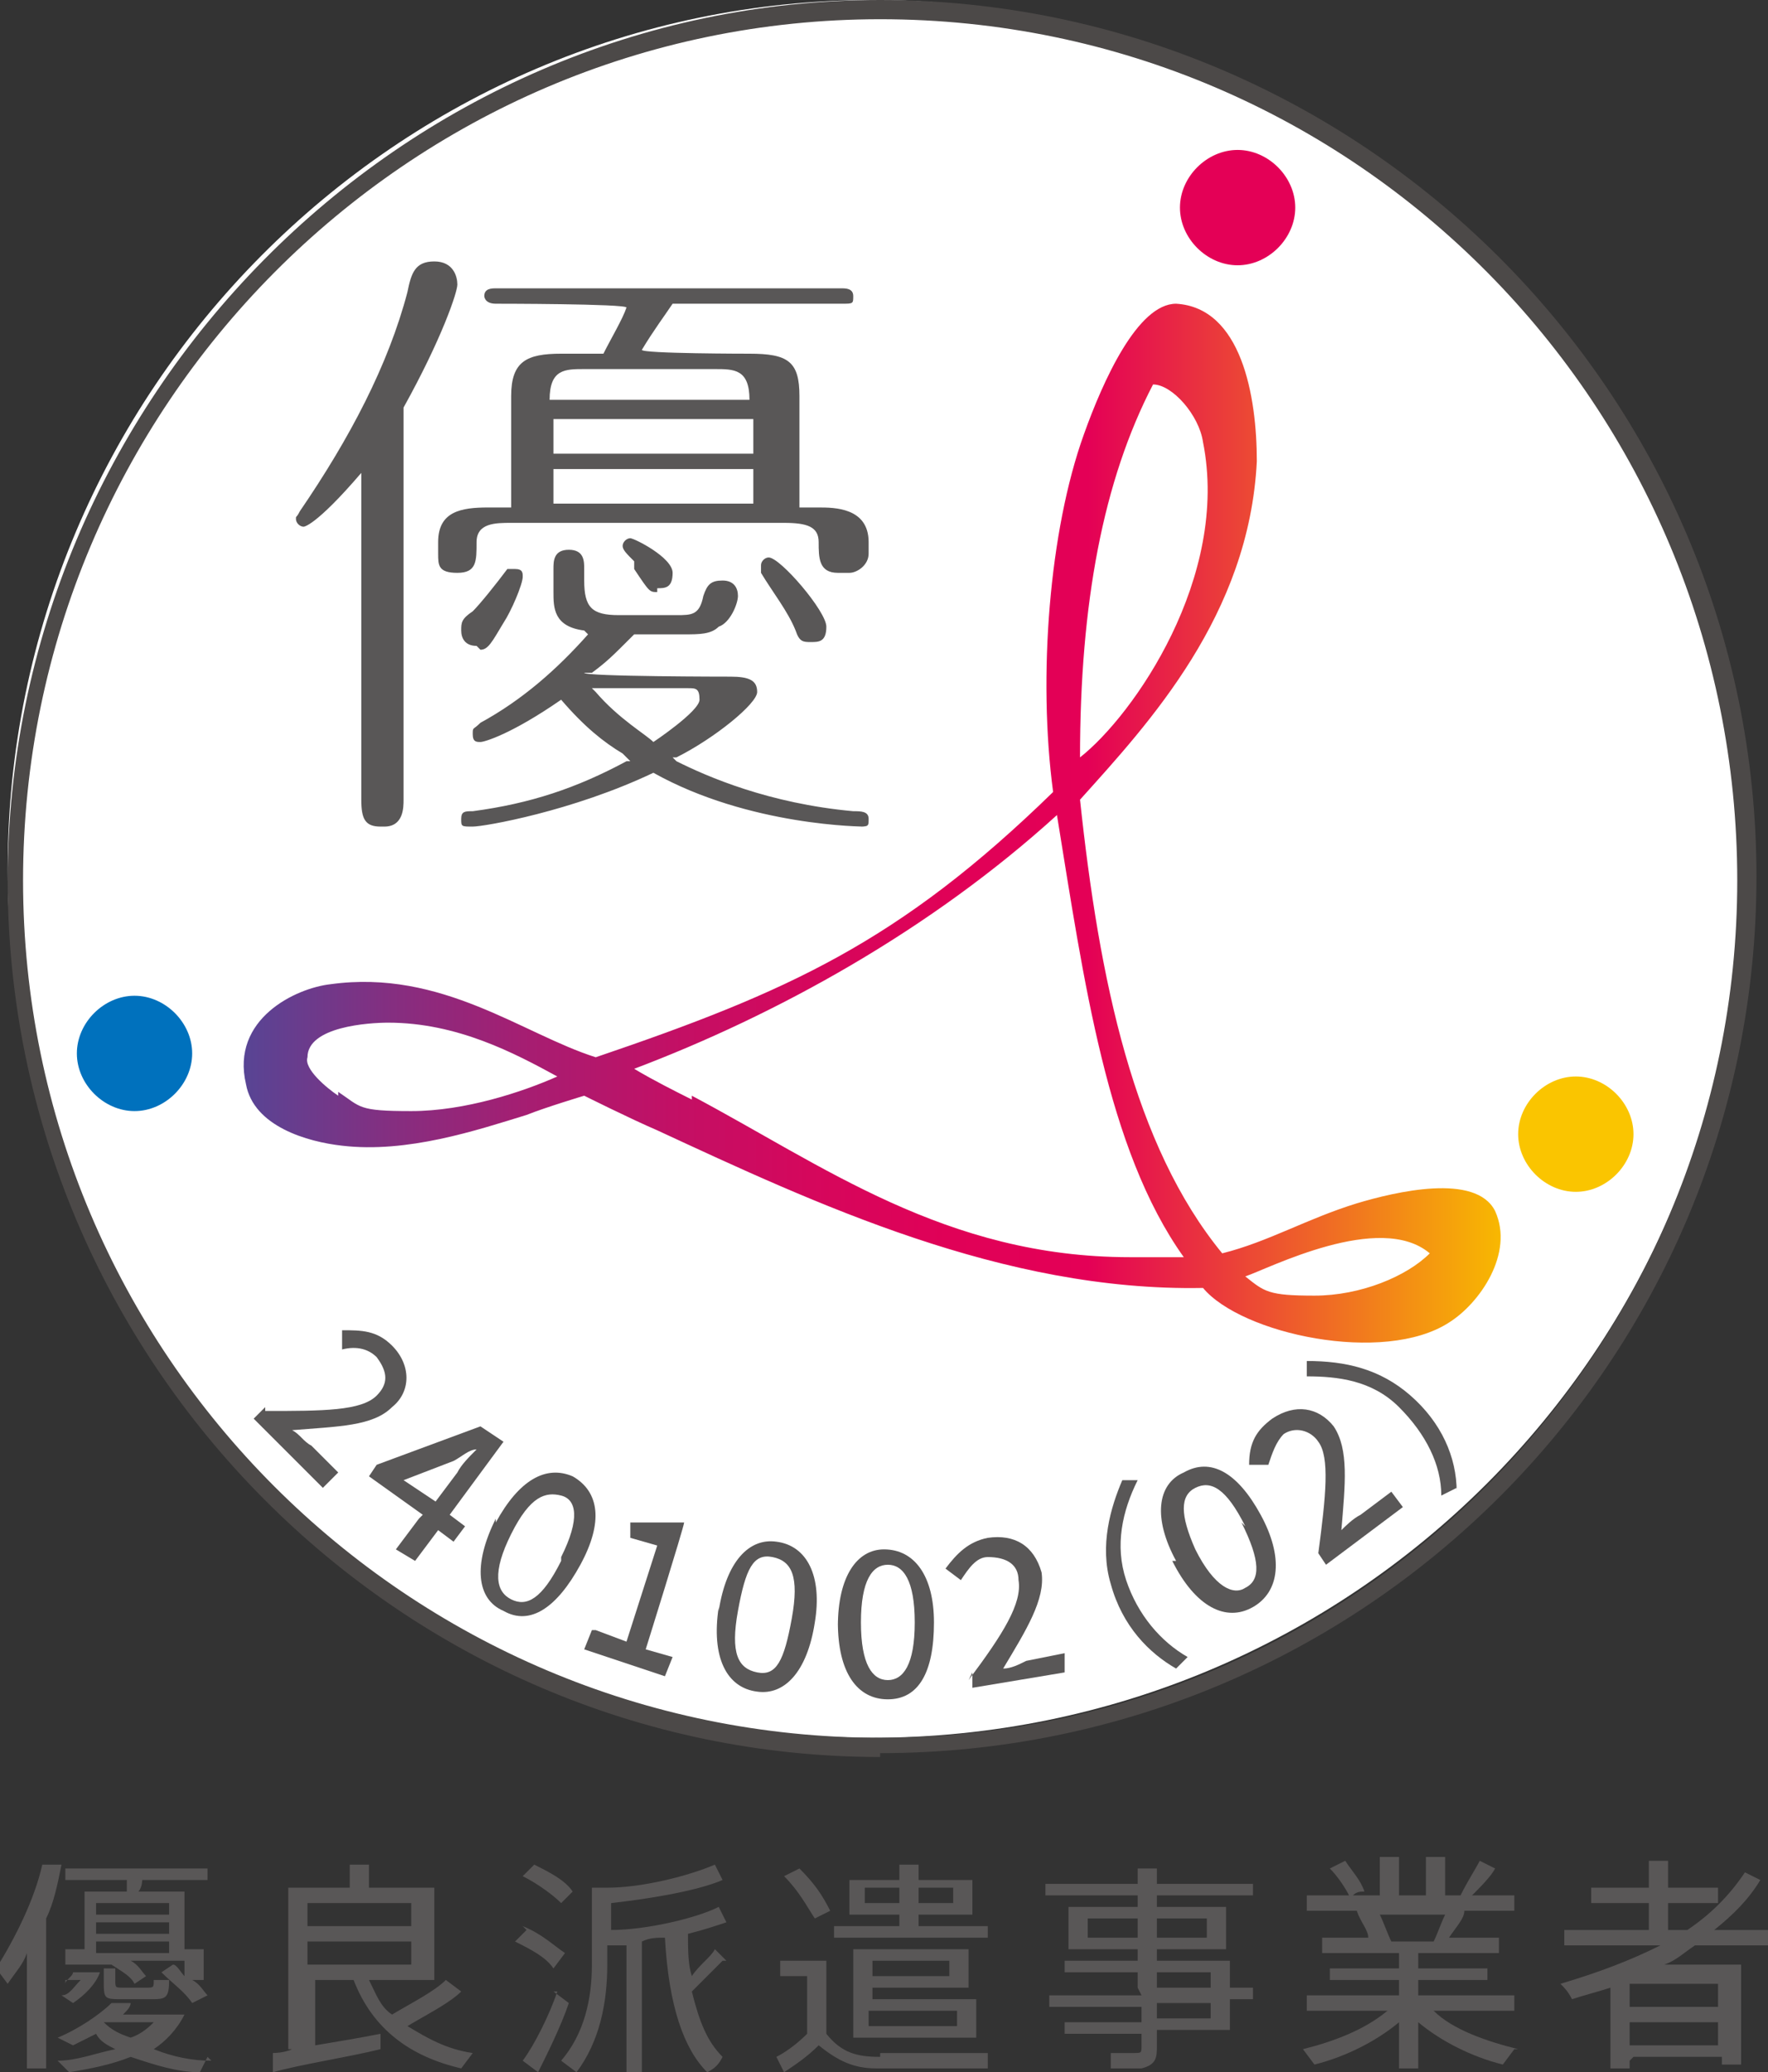 <?xml version="1.0" encoding="UTF-8"?>
<svg xmlns="http://www.w3.org/2000/svg" xmlns:xlink="http://www.w3.org/1999/xlink" version="1.1" viewBox="0 0 46 53.9">
  <rect x="0" y="0" width="46" height="53.9" fill="#333333" stroke="none"/>
  <defs>
    <style>
      .cls-1 {
        fill: none;
      }

      .cls-2 {
        fill: #0071bd;
      }

      .cls-2, .cls-3, .cls-4 {
        fill-rule: evenodd;
      }

      .cls-5 {
        fill: #4c4948;
      }

      .cls-6 {
        fill: url(#_名称未設定グラデーション_2);
      }

      .cls-7 {
        fill: #fff;
      }

      .cls-3 {
        fill: #e40056;
      }

      .cls-8 {
        fill: #595757;
      }

      .cls-4 {
        fill: #fac500;
      }

      .cls-9 {
        clip-path: url(#clippath);
      }
    </style>
    <clipPath id="clippath">
      <path class="cls-1" d="M32.4,33.2c.6-.2,3.5-1.7,4.8-.6-.6.6-1.8,1.1-3,1.1s-1.3-.1-1.8-.5M8.8,28.5c-.3-.2-.9-.7-.8-1,0-.8,1.6-.9,2.1-.9,1.8,0,3.3.8,4.4,1.4-.9.4-2.4.9-3.8.9s-1.3-.1-1.9-.5M18,28.6c-.4-.2-1-.5-1.5-.8,3.7-1.4,7.7-3.6,11-6.6.7,4.3,1.3,8.7,3.3,11.5-.5,0-.9,0-1.4,0-4.8,0-8-2.4-11.4-4.2M30,10c.5,0,1.2.8,1.3,1.5.7,3.5-1.8,7.1-3.2,8.2,0-4,.6-7.2,1.9-9.7M30.6,7.9c-1,0-1.9,2-2.4,3.4-.9,2.5-1.2,6.3-.8,9.3-4,3.9-6.9,5.2-11.9,6.9-1.9-.6-4-2.3-6.9-1.9-.9.1-2.6.9-2.2,2.6.2,1.1,1.6,1.5,2.5,1.6,1.7.2,3.5-.4,4.8-.8.5-.2,1.5-.5,1.5-.5,0,0,1.2.6,1.9.9,4.1,1.9,9,4.2,14.2,4.1,1,1.2,4.7,2,6.4.9.8-.5,1.7-1.8,1.2-2.9-.5-1-2.6-.5-3.6-.2-1.3.4-2.3,1-3.5,1.3-2.3-2.8-3.2-7.1-3.7-11.8,1.8-2,4.4-4.8,4.6-8.8,0-1.7-.4-4-2.1-4.1h0Z"/>
    </clipPath>
    <linearGradient id="_名称未設定グラデーション_2" data-name="名称未設定グラデーション 2" x1="1242.2" y1="390.1" x2="1242.8" y2="390.1" gradientTransform="translate(-73411.1 23075.1) scale(59.1 -59.1)" gradientUnits="userSpaceOnUse">
      <stop offset="0" stop-color="#0071bd"/>
      <stop offset="0" stop-color="#2a5ba9"/>
      <stop offset=".1" stop-color="#5b4393"/>
      <stop offset=".2" stop-color="#852e80"/>
      <stop offset=".3" stop-color="#a71d71"/>
      <stop offset=".4" stop-color="#c21065"/>
      <stop offset=".5" stop-color="#d5075c"/>
      <stop offset=".6" stop-color="#e00157"/>
      <stop offset=".7" stop-color="#e40056"/>
      <stop offset="1" stop-color="#f8ba00"/>
    </linearGradient>
  </defs>
  <!-- Generator: Adobe Illustrator 28.6.0, SVG Export Plug-In . SVG Version: 1.2.0 Build 709)  -->
  <g>
    <g id="_編集モード" data-name="編集モード">
      <g>
        <g>
          <path class="cls-7" d="M45.3,22.6c0,12.5-10.1,22.6-22.6,22.6S.2,35,.2,22.6,10.3,0,22.7,0s22.6,10.1,22.6,22.6"/>
          <path class="cls-8" d="M22.5,21.5s-3,0-5.5-1.4h0s0,0,0,0c-2.1,1-4.4,1.4-4.7,1.4s-.3,0-.3-.2.1-.2.3-.2c1.5-.2,2.7-.6,4-1.3h.1c0,0-.2-.2-.2-.2-.5-.3-1-.7-1.6-1.4h0c0,0,0,0,0,0-1.3.9-2,1.1-2.1,1.1s-.2,0-.2-.2,0-.1.2-.3h0c1.1-.6,2-1.4,2.8-2.3h0c0,0-.1-.1-.1-.1-.8-.1-.8-.6-.8-1v-.6c0-.2,0-.5.4-.5s.4.3.4.5v.3c0,.7.2.9.9.9h1.5c.4,0,.6,0,.7-.5.1-.3.2-.4.5-.4s.4.2.4.4-.2.7-.5.8c-.2.2-.5.2-.9.2h-1.3c-.6.6-.7.7-1.1,1h-.2c0,.1,3.8.1,3.8.1.5,0,.7.1.7.4s-1.1,1.2-2.1,1.7h-.1c0,0,.1.1.1.1.8.4,2.4,1.1,4.6,1.3.2,0,.4,0,.4.2s0,.2-.3.2M15.5,18c.6.7,1.3,1.1,1.5,1.3h0s0,0,0,0c0,0,1.2-.8,1.2-1.1s-.1-.3-.3-.3h-2.5ZM9.9,21.5c-.4,0-.5-.2-.5-.7v-8.7.2c-1.2,1.4-1.5,1.4-1.5,1.4-.1,0-.2-.1-.2-.2s0,0,.1-.2h0c1.3-1.9,2.3-3.8,2.8-5.7.1-.5.2-.8.7-.8s.6.4.6.6-.4,1.4-1.4,3.2h0v10.2c0,.2,0,.7-.5.7M12.4,16.8c-.3,0-.4-.2-.4-.4s0-.3.3-.5c.2-.2.6-.7.9-1.1,0,0,0,0,.2,0s.2.1.2.2c0,.2-.3.9-.5,1.2-.3.5-.4.7-.6.7M21.1,16.7c-.2,0-.3,0-.4-.3-.2-.5-.6-1-.9-1.5,0,0,0-.1,0-.2,0-.1.1-.2.2-.2.3,0,1.5,1.4,1.5,1.8s-.2.4-.4.4M17.1,15.4c-.2,0-.2,0-.6-.6v-.2c-.2-.2-.3-.3-.3-.4,0-.1.1-.2.2-.2.1,0,1.1.5,1.1.9s-.2.4-.4.4M21.8,14.9c-.5,0-.5-.4-.5-.8s-.3-.5-.9-.5h-7.1c-.4,0-.9,0-.9.5s0,.8-.5.8-.5-.2-.5-.5v-.3c0-.8.6-.9,1.3-.9h.6v-2.9c0-.9.4-1.1,1.3-1.1h1.1c.2-.4.5-.9.6-1.2h0c0-.1-3.4-.1-3.4-.1-.3,0-.3-.2-.3-.2,0-.2.2-.2.3-.2h9c.1,0,.3,0,.3.2s0,.2-.3.2h-4.4c-.2.3-.5.7-.8,1.2h0c0,.1,2.8.1,2.8.1,1,0,1.3.2,1.3,1.1v2.9h.5c.4,0,1.3,0,1.3.9v.3c0,.3-.3.5-.5.5M14.4,13.1h5.2v-.9h-5.2v.9ZM14.4,11.8h5.2v-.9h-5.2v.9ZM15.2,9.6c-.5,0-.9,0-.9.8h0c0,0,5.2,0,5.2,0h0c0-.8-.4-.8-.9-.8h-3.4Z"/>
        </g>
        <g class="cls-9">
          <rect class="cls-6" x="6.1" y="7.9" width="33.4" height="27.5"/>
        </g>
        <path class="cls-2" d="M5,27.4c0,.8-.7,1.5-1.5,1.5s-1.5-.7-1.5-1.5.7-1.5,1.5-1.5,1.5.7,1.5,1.5"/>
        <path class="cls-3" d="M33.7,5.4c0,.8-.7,1.5-1.5,1.5s-1.5-.7-1.5-1.5.7-1.5,1.5-1.5,1.5.7,1.5,1.5"/>
        <path class="cls-4" d="M42.5,29.5c0,.8-.7,1.5-1.5,1.5s-1.5-.7-1.5-1.5.7-1.5,1.5-1.5,1.5.7,1.5,1.5"/>
        <path class="cls-5" d="M22.9,45.7C10.4,45.7.2,35.4.2,22.9S10.4,0,22.9,0s22.8,10.2,22.8,22.8-10.2,22.8-22.8,22.8M22.9.5C10.6.5.6,10.6.6,22.9s10,22.3,22.3,22.3,22.3-10,22.3-22.3S35.3.5,22.9.5"/>
        <path class="cls-8" d="M1.2,53.8h-.5v-3c-.1.3-.3.5-.5.8l-.3-.4c.5-.8,1-1.8,1.2-2.7h.5c-.1.5-.2,1-.4,1.4v4ZM5.4,53.5l-.2.4c-.6,0-1.2-.2-1.8-.4-.5.2-1,.3-1.6.4l-.3-.3c.5,0,1-.2,1.5-.3-.2-.1-.4-.2-.5-.4-.2.1-.4.2-.6.3l-.4-.2c.5-.2,1.1-.6,1.4-.9h.5c0,.1-.1.2-.2.3h1.6c-.2.4-.5.7-.8.9.5.2,1,.3,1.5.3M2.6,51.3c-.1.3-.4.6-.7.8l-.3-.2c.2,0,.3-.2.5-.4h-.4v-.8h.5v-1.5h1.1c0,0,0-.2,0-.3h-1.6v-.3h3.7v.3h-1.7c0,0,0,.2-.1.3h1.2v1.5h.5v.8h-.3c.2.1.3.3.4.4l-.4.2c-.2-.3-.5-.5-.8-.8l.3-.2c.1,0,.2.2.3.3v-.4h-1.4c.2.1.3.3.4.4l-.3.2c-.1-.2-.3-.3-.6-.5h0c0,0-1.2,0-1.2,0v.5c0-.1.2-.2.2-.3h.3ZM4.4,49.5h-1.9v.3h1.9v-.3ZM4.4,50h-1.9v.3h1.9v-.3ZM4.4,50.5h-1.9v.3h1.9v-.3ZM3,51.2v.3c0,.2,0,.2.2.2h.6c.2,0,.2,0,.2-.2h.4c0,.5-.1.5-.5.5-.2,0-.5,0-.7,0-.5,0-.5,0-.5-.5v-.3h.4ZM3.4,53c.3-.1.5-.3.6-.4h-1.3c.2.2.4.3.7.4"/>
        <path class="cls-8" d="M7.5,53.3v-4.2h1.6v-.6h.5v.6h1.7v2.4h-1.7c.2.4.3.7.6.9.5-.3,1.1-.6,1.4-.9l.4.3c-.3.3-.9.6-1.4.9.5.3,1,.6,1.7.7l-.3.4c-1.3-.3-2.3-1-2.8-2.3h-1v1.7c.6-.1,1.2-.2,1.7-.3,0,.1,0,.2,0,.4-.8.2-2.1.4-2.8.6v-.5s.3,0,.5-.1M10.7,49.5h-2.7v.6h2.7v-.6ZM8,51.1h2.7v-.6h-2.7v.6Z"/>
        <path class="cls-8" d="M13.6,50.1c.5.2.8.5,1.1.7l-.3.4c-.2-.3-.6-.5-1-.7l.3-.3ZM14.4,51.8l.4.3c-.2.6-.6,1.4-.8,1.8l-.4-.3c.3-.4.7-1.2.9-1.8M13.9,48.5c.4.2.8.4,1,.7l-.3.3c-.2-.2-.6-.5-1-.7l.3-.3ZM18.8,51c-.2.2-.5.5-.8.8.2.8.4,1.3.8,1.7-.1.2-.2.3-.4.4-.6-.6-1-1.7-1.1-3.5-.2,0-.4,0-.6.1v3.4h-.4v-3.3c-.2,0-.4,0-.5,0v-.3c0,0,0,.8,0,.8,0,1-.2,2-.8,2.8l-.4-.3c.6-.7.8-1.6.8-2.5v-2h.4c.9,0,2.1-.3,2.8-.6l.2.4c-.7.3-2,.5-2.9.6v.7c.9,0,2.2-.3,2.8-.6l.2.4c-.3.1-.6.2-1,.3,0,.4,0,.8.1,1.1.2-.3.5-.5.6-.7l.3.3Z"/>
        <path class="cls-8" d="M22.9,53.4c.6,0,2.1,0,2.8,0v.4c-.8,0-2.2,0-2.9,0-.6,0-1-.2-1.5-.6-.3.3-.6.5-.9.7l-.2-.4c.2-.1.5-.3.8-.6v-1.5h-.7v-.4h1.2v1.9c.4.5.8.6,1.4.6M20.8,48.6c.4.4.6.7.8,1.1l-.4.2c-.2-.3-.4-.7-.8-1.1l.4-.2ZM23.4,50.1v-.3h-1.3v-.9h1.3v-.4h.5v.4h1.4v.9h-1.4v.3h1.8v.3h-4v-.3h1.7ZM25.4,52v1h-3.2v-2.3h3v1h-2.5v.3h2.7ZM22.5,49.5h.9v-.4h-.9v.4ZM24.7,51h-2v.4h2v-.4ZM24.9,52.3h-2.3v.4h2.3v-.4ZM24.8,49.1h-.9v.4h.9v-.4Z"/>
        <path class="cls-8" d="M29.6,51.7v-.4h-1.9v-.3h1.9v-.3h-1.8v-1.1h1.8v-.3h-2.4v-.3h2.4v-.4h.5v.4h2.5v.3h-2.5v.3h1.8v1.1h-1.8v.3h1.9v.7h.6v.3h-.6v.8h-1.9v.4c0,.3,0,.5-.4.6-.2,0-.5,0-.8,0v-.4c.1,0,.4,0,.6,0,.2,0,.2,0,.2-.2v-.3h-2v-.3h2v-.4h-2.4v-.3h2.4ZM28.3,50.4h1.3v-.5h-1.3v.5ZM31.4,49.9h-1.3v.5h1.3v-.5ZM31.5,51.3h-1.4v.4h1.4v-.4ZM30.1,52.5h1.4v-.4h-1.4v.4Z"/>
        <path class="cls-8" d="M39.4,53.3l-.3.4c-.8-.2-1.6-.6-2.2-1.1v1.2h-.5v-1.2c-.6.5-1.4.9-2.2,1.1l-.3-.4c.8-.2,1.6-.5,2.2-1h-2.1v-.4h2.4v-.4h-1.8v-.3h1.8v-.4h-2v-.4h1.2c0-.2-.2-.4-.3-.7h-1.3v-.4h1.1c-.1-.2-.3-.5-.5-.7l.4-.2c.2.3.4.5.5.8-.1,0-.2,0-.3.1h.7v-1h.5v1h.7v-1h.5v1h.7-.3c.2-.4.4-.7.5-.9l.4.2c-.1.2-.4.5-.6.7h1.1v.4h-1.3c0,.2-.2.4-.4.7h1.3v.4h-2.1v.4h1.8v.3h-1.8v.4h2.5v.4h-2.1c.5.5,1.4.8,2.2,1M37.3,50.5c.1-.2.2-.5.3-.7h-1.7c.1.2.2.5.3.7h1.2Z"/>
        <path class="cls-8" d="M42.4,53.6v.2h-.5v-2.1c-.3.1-.7.2-1,.3-.1-.2-.2-.3-.3-.4,1-.3,1.8-.6,2.6-1h-2.5v-.4h2.2v-.7h-1.5v-.4h1.5v-.7h.5v.7h1.3v.4h-1.3v.7h.5c.6-.4,1.1-.9,1.5-1.5l.4.2c-.3.5-.7.9-1.2,1.3h1.5v.4h-2c-.3.2-.5.4-.8.5h2v2.6h-.5v-.2h-2.3ZM44.7,51.6h-2.3v.6h2.3v-.6ZM44.7,52.6h-2.3v.6h2.3v-.6Z"/>
        <g>
          <path class="cls-8" d="M6.9,36.7c1.5,0,2.5,0,2.9-.4.3-.3.3-.6,0-1-.2-.2-.5-.3-.9-.2v-.5c.5,0,.9,0,1.3.4.5.5.5,1.2,0,1.6-.5.5-1.4.5-2.6.6.2.1.3.3.5.4l.7.7-.4.4-1.8-1.8.3-.3Z"/>
          <path class="cls-8" d="M11,39.4l-1.4-1,.2-.3,2.7-1,.6.4-1.4,1.9.4.3-.3.4-.4-.3-.6.8-.5-.3.6-.8ZM11.3,39.1l.6-.8c.1-.2.3-.4.5-.6h0c-.2,0-.4.2-.6.3l-1.3.5.9.6Z"/>
          <path class="cls-8" d="M12.9,39.6c.6-1.1,1.3-1.5,2-1.2.7.4.8,1.2.2,2.3-.6,1.1-1.3,1.6-2,1.2-.7-.3-.8-1.2-.2-2.4ZM14.6,40.5c.5-1,.4-1.5,0-1.6s-.8,0-1.3,1c-.5,1-.4,1.5,0,1.7.4.2.8,0,1.3-1Z"/>
          <path class="cls-8" d="M15.5,42.4l.8.3.8-2.5-.7-.2v-.4c.5,0,.8,0,1,0h.4c0,.1-1,3.3-1,3.3l.7.2-.2.5-2.1-.7.2-.5Z"/>
          <path class="cls-8" d="M18.7,41.9c.2-1.3.8-1.9,1.5-1.8.8.1,1.2.9,1,2.1-.2,1.3-.8,1.9-1.5,1.8-.8-.1-1.2-.9-1-2.2ZM20.6,42.1c.2-1.1,0-1.5-.5-1.6s-.7.3-.9,1.4c-.2,1.1,0,1.5.5,1.6s.7-.3.9-1.4Z"/>
          <path class="cls-8" d="M21.8,42.3c0-1.3.5-2,1.2-2,.8,0,1.3.7,1.3,1.9,0,1.3-.4,2-1.2,2-.8,0-1.3-.7-1.3-2ZM23.8,42.2c0-1.1-.3-1.5-.7-1.5-.4,0-.7.4-.7,1.5,0,1.1.3,1.5.7,1.5s.7-.4.7-1.5Z"/>
          <path class="cls-8" d="M25.2,43.7c.9-1.2,1.4-2,1.3-2.6,0-.4-.3-.6-.8-.6-.3,0-.5.3-.7.6l-.4-.3c.3-.4.6-.7,1.1-.8.7-.1,1.2.2,1.4.9.1.7-.4,1.5-1,2.5.2,0,.4-.1.6-.2l1-.2v.5c0,0-2.4.4-2.4.4v-.4Z"/>
          <path class="cls-8" d="M29.2,38.5h.4c-.4.8-.6,1.7-.3,2.6s.9,1.6,1.6,2l-.3.3c-.7-.4-1.4-1.1-1.7-2.2-.3-1,0-2,.3-2.7Z"/>
          <path class="cls-8" d="M30.6,40.6c-.6-1.1-.5-2,.2-2.3.7-.4,1.4,0,2,1.1.6,1.1.5,2-.2,2.4-.7.4-1.5,0-2.1-1.2ZM32.4,39.7c-.5-1-.9-1.2-1.3-1s-.4.7,0,1.6c.5,1,1,1.2,1.3,1,.4-.2.4-.7-.1-1.7Z"/>
          <path class="cls-8" d="M34.3,40.4c.2-1.5.3-2.5,0-2.9-.2-.3-.6-.4-.9-.2-.2.2-.3.5-.4.8h-.5c0-.6.2-.9.6-1.2.6-.4,1.2-.3,1.6.2.4.6.3,1.5.2,2.7.1-.1.3-.3.5-.4l.8-.6.3.4-2,1.5-.2-.3Z"/>
          <path class="cls-8" d="M37.9,38.7l-.4.2c0-.8-.4-1.6-1.1-2.3s-1.6-.8-2.4-.8v-.4c1,0,1.9.2,2.7.9.8.7,1.2,1.6,1.2,2.5Z"/>
        </g>
      </g>
    </g>
  </g>
</svg>